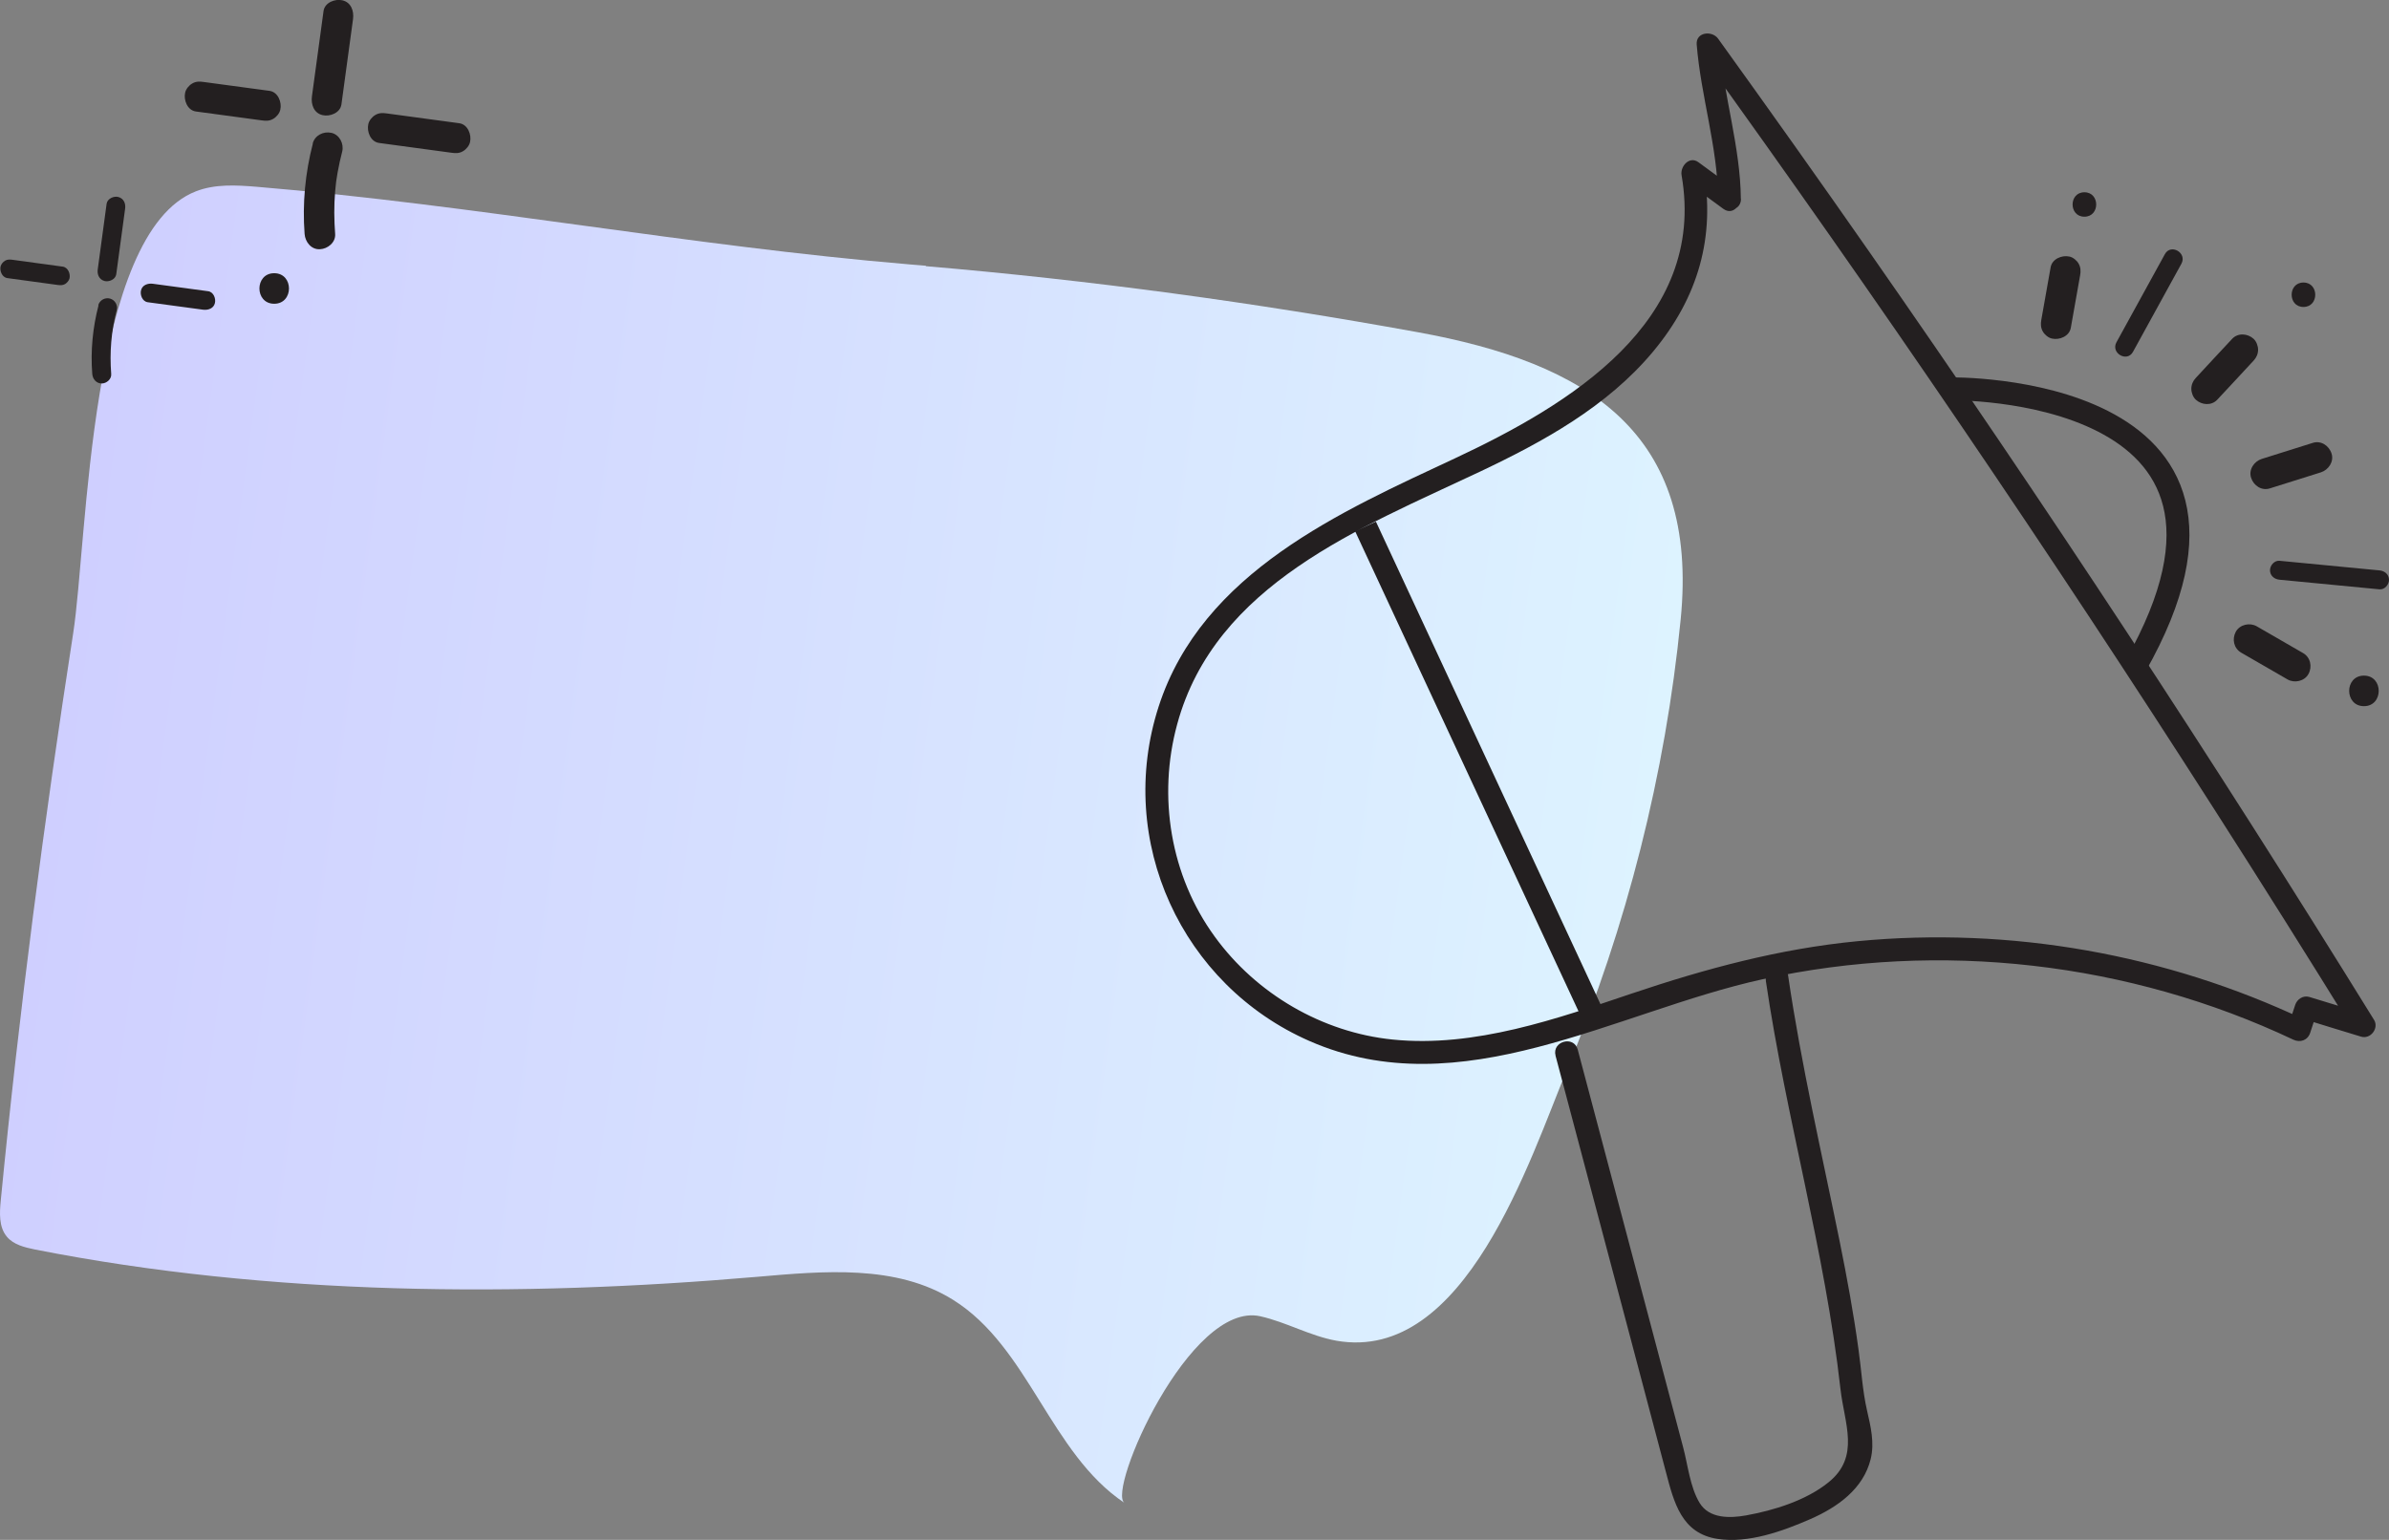<?xml version="1.0" encoding="UTF-8"?><svg id="Layer_2" xmlns="http://www.w3.org/2000/svg" xmlns:xlink="http://www.w3.org/1999/xlink" viewBox="0 0 156.39 100.83"><rect x="0" y="0" width="156.39" height="100.83" fill="#808080" stroke="none"/><defs><style>.cls-1,.cls-2{fill:none;stroke:#231f20;stroke-miterlimit:10;stroke-width:1.5px;}.cls-3{fill:url(#linear-gradient);}.cls-3,.cls-2{fill-rule:evenodd;}.cls-4{fill:#231f20;}</style><linearGradient id="linear-gradient" x1="-157.86" y1="199.05" x2="-53.23" y2="199.05" gradientTransform="translate(186.5 -127) rotate(7.72)" gradientUnits="userSpaceOnUse"><stop offset="0" stop-color="#cfcfff"/><stop offset="1" stop-color="#ddf3ff"/></linearGradient></defs><g id="Layer_1-2"><g id="Meet_Client_Needs"><path class="cls-3" d="m60.6,17.4c-.37-.03-.73-.06-1.09-.09-14.39-1.21-28.36-3.88-42.71-5.08-1.34-.11-2.73-.19-3.98.3-7.02,2.73-7.08,22.86-8.03,28.94C2.88,53.81,1.26,66.16.05,78.61c-.08.82-.13,1.74.4,2.37.44.53,1.17.7,1.85.84,15.38,3.03,31.66,3.13,47.23,1.79,4.38-.38,9.14-.83,12.87,1.51,4.96,3.1,6.35,10.04,11.21,13.29-1.16-.78,4.28-13.25,8.89-12.22,1.7.38,3.26,1.29,4.98,1.6,8.45,1.49,12.68-11.93,15.1-17.75,3.91-9.39,6.44-19.35,7.44-29.47,1.22-12.25-6.07-16.8-17.23-18.82-10.67-1.94-21.36-3.4-32.18-4.32Z"/><path class="cls-4" d="m6.98,13.34l-.58,4.29c-.05.33.08.67.44.77.29.08.72-.1.77-.44l.58-4.29c.05-.33-.08-.67-.44-.77-.29-.08-.72.1-.77.44h0Z"/><path class="cls-4" d="m.48,18.21l3.3.45c.17.02.32.03.48-.06.13-.08.25-.22.29-.37.07-.29-.09-.72-.44-.77l-3.3-.45c-.17-.02-.32-.03-.48.06-.13.08-.25.22-.29.37-.07.29.09.72.44.77H.48Z"/><path class="cls-4" d="m6.45,19.99c-.38,1.46-.53,2.99-.41,4.5.03.34.27.62.62.62.32,0,.65-.29.62-.62-.11-1.41,0-2.81.36-4.17.09-.33-.11-.68-.44-.77s-.68.11-.77.44h0Z"/><path class="cls-4" d="m9.67,19.79l3.63.49c.32.04.69-.08.77-.44.07-.29-.09-.72-.44-.77l-3.63-.49c-.32-.04-.69.08-.77.44-.07.29.09.72.44.77h0Z"/><path class="cls-4" d="m21.18.72l-.76,5.59c-.07.52.12,1.1.7,1.23.47.11,1.15-.14,1.23-.7l.76-5.59c.07-.52-.12-1.1-.7-1.23-.47-.11-1.15.14-1.23.7h0Z"/><path class="cls-4" d="m12.82,7.3l4.3.58c.28.04.52.05.77-.1.21-.12.41-.36.46-.6.11-.47-.14-1.15-.7-1.23l-4.3-.58c-.28-.04-.52-.05-.77.1-.21.12-.41.36-.46.6-.11.47.14,1.15.7,1.23h0Z"/><path class="cls-4" d="m24.81,9.36l4.73.64c.28.04.52.05.77-.1.21-.12.41-.36.46-.6.11-.47-.14-1.15-.7-1.23l-4.73-.64c-.28-.04-.52-.05-.77.1-.21.12-.41.36-.46.6-.11.47.14,1.15.7,1.23h0Z"/><path class="cls-4" d="m20.48,9.4c-.5,1.92-.69,3.93-.54,5.92.04.52.43,1.03,1,1,.51-.02,1.04-.44,1-1-.07-.93-.08-1.86,0-2.79.05-.53.07-.74.16-1.23s.18-.91.3-1.37c.13-.51-.17-1.11-.7-1.23s-1.09.16-1.23.7h0Z"/><path class="cls-4" d="m17.95,19.89c1.29,0,1.29-2,0-2s-1.29,2,0,2h0Z"/><path class="cls-4" d="m150.79,20.1c1.03,0,1.03-1.6,0-1.6s-1.03,1.6,0,1.6h0Z"/><path class="cls-4" d="m154.75,46.24c1.29,0,1.29-2,0-2s-1.29,2,0,2h0Z"/><path class="cls-4" d="m113.96,13.02c-.03-3.4-1.12-6.73-1.4-10.11l-1.4.38c11.73,16.26,23.01,32.84,33.81,49.73,3.08,4.81,6.12,9.65,9.13,14.52l.85-1.1c-1.26-.39-2.52-.78-3.78-1.16-.4-.12-.8.15-.92.52l-.47,1.43,1.1-.45c-9.09-4.3-19.27-6.11-29.28-5.15-5.1.49-9.95,1.8-14.79,3.43s-10.27,3.56-15.65,3.01c-4.61-.47-8.92-2.99-11.64-6.74-2.9-3.98-3.75-9.17-2.46-13.9,2.49-9.19,12.03-12.86,19.81-16.54,4.16-1.97,8.33-4.26,11.33-7.85s4.09-7.56,3.32-11.97l-1.1.85,2.4,1.76c.78.57,1.53-.73.76-1.3l-2.4-1.76c-.59-.43-1.2.28-1.1.85,1.67,9.61-7.38,15.05-14.81,18.53s-16.57,7.45-19.42,16.26,1.52,18.25,9.88,21.91c9.91,4.34,20.04-1.94,29.66-4.05,11.61-2.55,24-1.12,34.74,3.96.45.21.94.04,1.1-.45l.47-1.43-.92.52c1.26.39,2.52.78,3.78,1.16.62.19,1.19-.55.85-1.1-10.54-17.05-21.55-33.82-33.02-50.26-3.27-4.69-6.58-9.35-9.92-13.99-.39-.54-1.46-.44-1.4.38.27,3.38,1.37,6.71,1.4,10.11,0,.96,1.51.97,1.5,0Z"/><path class="cls-4" d="m141.72,16.64l-3.17,5.77c-.39.71.69,1.34,1.08.63,1.06-1.92,2.11-3.85,3.17-5.77.39-.71-.69-1.34-1.08-.63h0Z"/><path class="cls-4" d="m155.77,37.35c-2.18-.21-4.37-.42-6.55-.63-.34-.03-.62.31-.62.62,0,.36.29.59.62.62,2.18.21,4.37.42,6.55.63.34.03.62-.31.62-.62,0-.36-.29-.59-.62-.62h0Z"/><path class="cls-4" d="m146.72,42.74l3.03,1.75c.45.26,1.11.12,1.37-.36s.13-1.09-.36-1.37l-3.03-1.75c-.45-.26-1.11-.12-1.37.36s-.13,1.09.36,1.37h0Z"/><path class="cls-4" d="m148.59,31.98c1.11-.35,2.22-.7,3.34-1.05.5-.16.87-.7.7-1.23s-.7-.87-1.23-.7c-1.11.35-2.22.7-3.34,1.05-.5.16-.87.7-.7,1.23s.7.87,1.23.7h0Z"/><path class="cls-4" d="m145.15,26.17c.79-.85,1.59-1.7,2.38-2.56.18-.19.29-.44.29-.71,0-.25-.11-.54-.29-.71-.39-.36-1.03-.41-1.41,0-.79.85-1.59,1.7-2.38,2.56-.18.19-.29.44-.29.71,0,.25.11.54.29.71.39.36,1.03.41,1.41,0h0Z"/><path class="cls-4" d="m135.56,21.47c.2-1.15.41-2.29.61-3.44.05-.27.04-.53-.1-.77-.12-.21-.36-.41-.6-.46-.49-.11-1.13.15-1.23.7-.2,1.15-.41,2.29-.61,3.44-.05.27-.04.53.1.77.12.21.36.41.6.46.49.11,1.13-.15,1.23-.7h0Z"/><path class="cls-4" d="m101.83,69.13l4.86,18.32c.79,2.97,1.58,5.95,2.36,8.92.53,2.02,1.03,4.05,3.4,4.4,2,.3,4.23-.5,6.04-1.29s3.49-1.99,3.97-3.94c.26-1.07,0-2.13-.24-3.18-.3-1.31-.37-2.68-.56-4.01-.32-2.35-.75-4.68-1.22-7.01-1.18-5.82-2.53-11.61-3.39-17.49-.14-.95-1.59-.55-1.45.4,1.32,8.95,3.87,17.69,4.88,26.69.25,2.26,1.32,4.44-.79,6.13-1.46,1.18-3.56,1.83-5.39,2.16-1.06.19-2.41.22-3.04-.82s-.77-2.5-1.08-3.65l-2.17-8.2-4.73-17.84c-.25-.93-1.69-.54-1.45.4h0Z"/><path class="cls-4" d="m136.45,14.19c1.03,0,1.03-1.6,0-1.6s-1.03,1.6,0,1.6h0Z"/><line class="cls-1" x1="89.39" y1="34.47" x2="104.11" y2="66.11"/><path class="cls-2" d="m127.65,25.46s22.66-.39,12.14,18.16"/></g></g></svg>